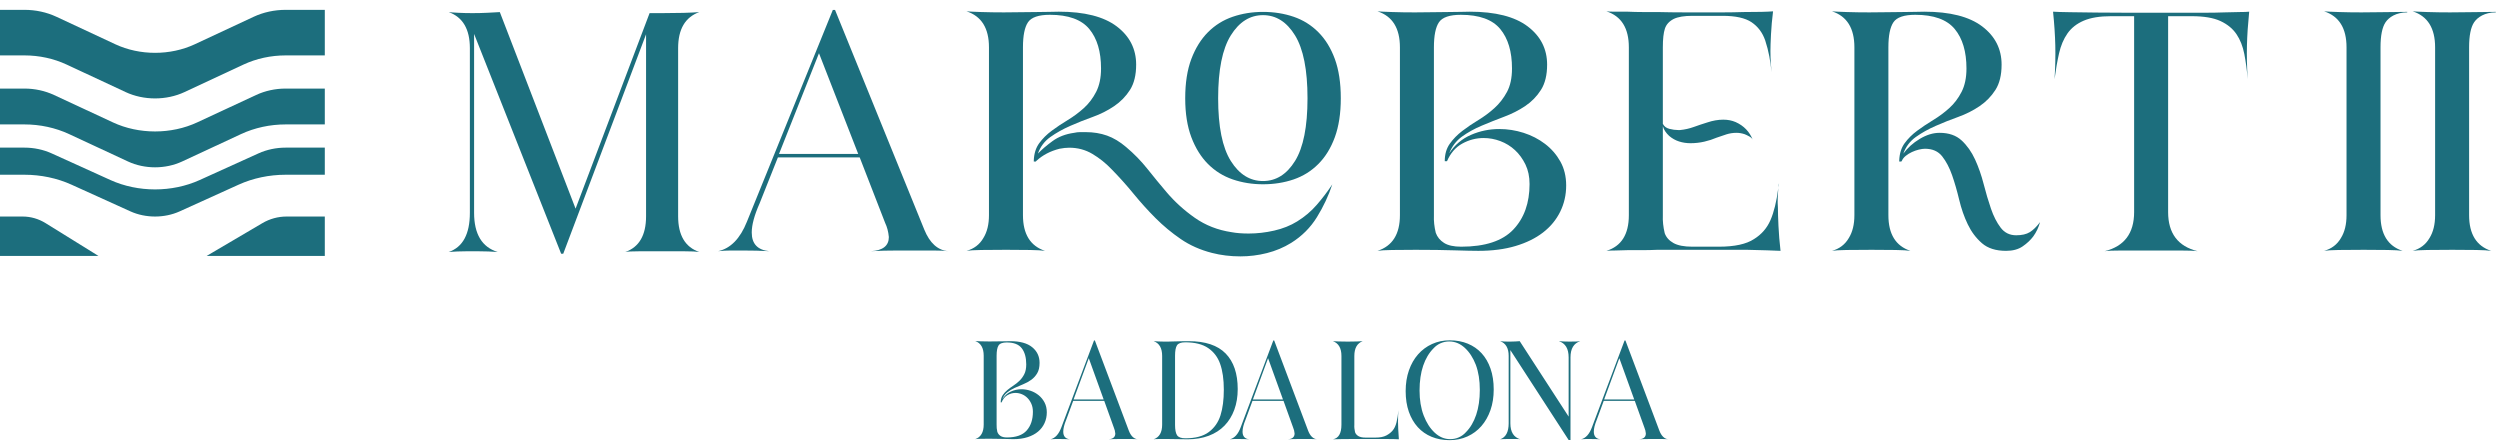 <?xml version="1.0" encoding="UTF-8"?>
<svg width="254px" height="45px" viewBox="0 0 254 45" version="1.1" xmlns="http://www.w3.org/2000/svg" xmlns:xlink="http://www.w3.org/1999/xlink">
    <title>logo-marobert2</title>
    <g id="Page-1" stroke="none" stroke-width="1" fill="none" fill-rule="evenodd">
        <g id="logo-marobert2" fill="#1C6E7D" fill-rule="nonzero">
            <g id="Group-9" transform="translate(45, 0.799)">
                <path d="M1.557,0.5 C2.034,0.524 2.511,0.535 2.989,0.535 C3.514,0.535 4.015,0.524 4.493,0.5 C4.97,0.477 5.4,0.453 5.782,0.43 L13.479,20.4 L20.998,0.535 L22.287,0.535 C23.91,0.535 25.163,0.5 26.046,0.43 C24.614,0.947 23.898,2.168 23.898,4.093 L23.898,21.175 C23.898,23.101 24.614,24.31 26.046,24.803 C25.736,24.756 25.241,24.732 24.56,24.732 L22.287,24.732 L19.924,24.732 C19.255,24.732 18.79,24.756 18.528,24.803 C19.936,24.31 20.64,23.101 20.64,21.175 L20.64,2.684 L12.226,24.979 L12.012,24.979 L3.168,2.649 L3.168,20.823 C3.168,22.984 3.968,24.31 5.567,24.803 C5.232,24.78 4.916,24.762 4.618,24.75 C4.319,24.739 4.003,24.732 3.669,24.732 L2.989,24.732 L2.345,24.732 C2.058,24.732 1.766,24.739 1.467,24.75 C1.169,24.762 0.877,24.78 0.59,24.803 C2.022,24.31 2.739,22.984 2.739,20.823 L2.739,4.093 C2.739,2.168 2.022,0.947 0.59,0.43 C0.757,0.453 1.079,0.477 1.557,0.5" id="Fill-10"></path>
                <path d="M34.148,14.841 L42.195,14.841 L38.209,4.609 L34.148,14.841 Z M30.884,21.733 L39.614,0.213 L39.841,0.213 L48.913,22.542 C49.469,23.902 50.279,24.629 51.342,24.722 L51.456,24.722 L51.342,24.722 C50.963,24.676 50.45,24.652 49.805,24.652 L47.471,24.652 L46.294,24.652 C45.787,24.652 45.301,24.658 44.833,24.669 C44.364,24.682 43.915,24.698 43.485,24.722 C44.7,24.652 45.307,24.171 45.307,23.281 C45.256,22.741 45.13,22.261 44.927,21.839 L42.346,15.193 L34.034,15.193 L32.174,19.869 C31.643,21.065 31.377,22.05 31.377,22.823 C31.377,23.972 31.971,24.605 33.161,24.722 C32.756,24.698 32.326,24.682 31.87,24.669 C31.415,24.658 30.922,24.652 30.39,24.652 L29.252,24.652 C28.847,24.652 28.417,24.676 27.961,24.722 C29.226,24.441 30.2,23.445 30.884,21.733 L30.884,21.733 Z" id="Fill-2"></path>
                <path d="M88.785,20.01 C89.355,19.354 89.88,18.662 90.361,17.935 C89.981,19.084 89.462,20.192 88.804,21.258 C88.146,22.325 87.273,23.198 86.185,23.878 C85.426,24.347 84.604,24.692 83.718,24.915 C82.832,25.138 81.934,25.249 81.023,25.249 C80.517,25.249 80.023,25.22 79.543,25.161 C79.062,25.103 78.594,25.015 78.139,24.898 C76.949,24.593 75.892,24.124 74.969,23.491 C74.045,22.858 73.191,22.149 72.407,21.364 C71.622,20.579 70.876,19.752 70.168,18.885 C69.459,18.018 68.712,17.185 67.928,16.388 C67.346,15.779 66.701,15.263 65.992,14.841 C65.284,14.419 64.499,14.208 63.639,14.208 C63.335,14.208 63.006,14.243 62.652,14.313 C61.716,14.548 60.931,14.958 60.299,15.544 C60.273,15.544 60.261,15.568 60.261,15.615 L60.033,15.615 L60.033,15.544 L60.033,15.509 C60.058,14.806 60.242,14.22 60.584,13.751 C60.925,13.282 61.349,12.86 61.855,12.485 C62.361,12.11 62.905,11.746 63.487,11.395 C64.069,11.043 64.613,10.639 65.12,10.182 C65.625,9.724 66.043,9.174 66.372,8.529 C66.701,7.884 66.865,7.093 66.865,6.155 C66.865,4.445 66.467,3.108 65.67,2.146 C64.873,1.186 63.538,0.705 61.665,0.705 C60.527,0.705 59.786,0.957 59.445,1.461 C59.103,1.965 58.933,2.815 58.933,4.01 L58.933,21.065 C58.933,22.987 59.679,24.194 61.172,24.687 C60.868,24.64 60.356,24.611 59.635,24.599 C58.914,24.587 58.11,24.581 57.224,24.581 C56.263,24.581 55.422,24.587 54.701,24.599 C53.979,24.611 53.479,24.64 53.201,24.687 C53.96,24.476 54.53,24.042 54.909,23.386 C55.289,22.776 55.479,22.003 55.479,21.065 L55.479,4.01 C55.479,2.065 54.719,0.846 53.201,0.353 C53.479,0.377 53.979,0.4 54.701,0.424 C55.422,0.447 56.186,0.459 56.997,0.459 C57.579,0.459 58.154,0.453 58.724,0.441 C59.293,0.429 59.824,0.424 60.318,0.424 C60.812,0.424 61.254,0.418 61.646,0.406 C62.038,0.394 62.349,0.388 62.576,0.388 C65.182,0.388 67.143,0.887 68.46,1.883 C69.775,2.879 70.433,4.174 70.433,5.769 C70.433,6.824 70.224,7.679 69.807,8.336 C69.39,8.992 68.852,9.543 68.194,9.988 C67.535,10.434 66.814,10.797 66.031,11.078 C65.246,11.359 64.48,11.665 63.734,11.992 C62.987,12.321 62.316,12.696 61.722,13.118 C61.127,13.54 60.703,14.102 60.451,14.806 C60.831,14.407 61.324,13.985 61.931,13.54 C62.538,13.095 63.272,12.814 64.133,12.696 C64.335,12.649 64.531,12.625 64.721,12.625 L65.309,12.625 C66.093,12.625 66.814,12.743 67.473,12.977 C68.131,13.212 68.776,13.598 69.409,14.138 C70.218,14.818 70.939,15.556 71.572,16.353 C72.204,17.15 72.85,17.935 73.508,18.709 C74.343,19.693 75.304,20.567 76.392,21.329 C77.48,22.091 78.72,22.577 80.112,22.788 C80.618,22.882 81.2,22.928 81.858,22.928 C82.718,22.928 83.585,22.829 84.458,22.63 C85.331,22.431 86.11,22.12 86.792,21.698 C87.552,21.229 88.216,20.667 88.785,20.01" id="Fill-3"></path>
                <path d="M86.579,15.549 C85.736,16.912 84.65,17.594 83.322,17.594 C81.992,17.594 80.9,16.912 80.046,15.549 C79.192,14.186 78.764,12.064 78.764,9.184 C78.764,6.303 79.192,4.176 80.046,2.802 C80.9,1.428 81.992,0.74 83.322,0.74 C84.65,0.74 85.736,1.428 86.579,2.802 C87.421,4.176 87.843,6.303 87.843,9.184 C87.843,12.064 87.421,14.186 86.579,15.549 M90.62,5.193 C90.216,4.093 89.659,3.187 88.945,2.472 C88.234,1.757 87.397,1.235 86.436,0.905 C85.475,0.575 84.436,0.41 83.322,0.41 C82.23,0.41 81.203,0.575 80.242,0.905 C79.281,1.235 78.444,1.757 77.731,2.472 C77.019,3.187 76.456,4.093 76.04,5.193 C75.626,6.292 75.418,7.622 75.418,9.184 C75.418,10.723 75.626,12.042 76.04,13.141 C76.456,14.241 77.019,15.148 77.731,15.862 C78.444,16.577 79.281,17.099 80.242,17.429 C81.203,17.759 82.23,17.923 83.322,17.923 C84.436,17.923 85.475,17.759 86.436,17.429 C87.397,17.099 88.234,16.577 88.945,15.862 C89.659,15.148 90.216,14.241 90.62,13.141 C91.022,12.042 91.225,10.723 91.225,9.184 C91.225,7.622 91.022,6.292 90.62,5.193" id="Fill-4"></path>
                <path d="M100.876,22.859 C101.028,23.281 101.306,23.621 101.711,23.879 C102.116,24.137 102.698,24.265 103.457,24.265 C105.886,24.265 107.651,23.685 108.752,22.525 C109.853,21.364 110.403,19.823 110.403,17.901 C110.403,17.151 110.264,16.489 109.986,15.914 C109.707,15.34 109.353,14.854 108.923,14.455 C108.492,14.056 107.999,13.751 107.443,13.54 C106.886,13.329 106.316,13.224 105.735,13.224 C104.975,13.224 104.254,13.412 103.571,13.786 C102.888,14.162 102.369,14.76 102.015,15.58 L101.787,15.58 C101.787,14.877 101.958,14.285 102.299,13.804 C102.641,13.324 103.065,12.89 103.571,12.503 C104.077,12.116 104.621,11.747 105.203,11.396 C105.785,11.044 106.329,10.639 106.835,10.182 C107.341,9.725 107.765,9.18 108.107,8.547 C108.448,7.914 108.619,7.118 108.619,6.156 C108.619,4.445 108.221,3.109 107.424,2.147 C106.626,1.186 105.291,0.706 103.419,0.706 C102.28,0.706 101.54,0.958 101.199,1.462 C100.857,1.966 100.686,2.815 100.686,4.011 L100.686,21.066 C100.661,21.652 100.724,22.25 100.876,22.859 M97.232,21.066 L97.232,4.011 C97.232,2.066 96.473,0.846 94.955,0.354 C95.233,0.378 95.733,0.401 96.454,0.424 C97.176,0.448 97.94,0.46 98.75,0.46 C99.332,0.46 99.908,0.454 100.477,0.442 C101.047,0.43 101.578,0.424 102.072,0.424 C102.565,0.424 103.008,0.419 103.4,0.407 C103.792,0.395 104.102,0.389 104.33,0.389 C106.936,0.389 108.897,0.888 110.214,1.884 C111.529,2.88 112.187,4.175 112.187,5.769 C112.187,6.824 111.978,7.68 111.561,8.336 C111.143,8.993 110.612,9.538 109.966,9.971 C109.321,10.406 108.606,10.768 107.822,11.061 C107.037,11.355 106.272,11.659 105.526,11.976 C104.779,12.292 104.115,12.661 103.533,13.083 C102.951,13.505 102.521,14.068 102.243,14.771 C102.799,13.927 103.533,13.306 104.444,12.907 C105.355,12.509 106.316,12.31 107.328,12.31 C108.164,12.31 108.986,12.439 109.796,12.696 C110.605,12.955 111.333,13.329 111.978,13.822 C112.624,14.314 113.142,14.912 113.535,15.615 C113.926,16.318 114.123,17.127 114.123,18.042 C114.123,19.003 113.92,19.894 113.515,20.714 C113.11,21.535 112.529,22.238 111.769,22.824 C111.01,23.41 110.08,23.867 108.98,24.195 C107.879,24.524 106.62,24.687 105.203,24.687 C104.672,24.687 103.862,24.67 102.774,24.635 C101.686,24.6 100.369,24.582 98.827,24.582 C97.94,24.582 97.143,24.588 96.435,24.6 C95.727,24.611 95.233,24.641 94.955,24.687 C96.473,24.195 97.232,22.988 97.232,21.066" id="Fill-5"></path>
                <path d="M120.491,21.065 L120.491,4.01 C120.491,2.065 119.732,0.846 118.213,0.353 C118.416,0.377 118.7,0.388 119.068,0.388 L120.377,0.388 C120.883,0.412 121.383,0.424 121.876,0.424 L123.376,0.424 C124.362,0.447 125.286,0.459 126.147,0.459 L128.234,0.459 L130.075,0.459 C130.72,0.459 131.409,0.447 132.144,0.424 C132.877,0.424 133.491,0.418 133.984,0.406 C134.478,0.394 134.863,0.377 135.142,0.353 C135.04,1.174 134.971,1.953 134.933,2.692 C134.896,3.43 134.876,3.999 134.876,4.397 C134.876,4.819 134.889,5.218 134.914,5.593 C134.939,5.968 134.965,6.284 134.99,6.542 C134.939,6.003 134.863,5.464 134.762,4.925 C134.661,4.385 134.522,3.847 134.345,3.307 C134.066,2.51 133.605,1.895 132.959,1.461 C132.314,1.027 131.333,0.81 130.018,0.81 L126.943,0.81 C126.108,0.81 125.476,0.916 125.046,1.127 C124.59,1.362 124.292,1.689 124.154,2.111 C124.014,2.533 123.945,3.166 123.945,4.01 L123.945,11.781 C124.071,12.04 124.292,12.21 124.609,12.292 C124.925,12.374 125.222,12.414 125.501,12.414 L125.691,12.414 C126.171,12.368 126.64,12.262 127.095,12.098 C127.551,11.934 128.006,11.781 128.462,11.641 C129.018,11.454 129.562,11.359 130.094,11.359 C130.549,11.359 130.967,11.442 131.347,11.606 C132.181,11.981 132.763,12.59 133.092,13.434 C133.041,13.294 132.922,13.171 132.732,13.065 C132.542,12.96 132.384,12.884 132.257,12.836 C131.979,12.743 131.7,12.696 131.422,12.696 C131.068,12.696 130.726,12.749 130.398,12.854 C130.068,12.96 129.739,13.071 129.41,13.188 C129.031,13.352 128.614,13.487 128.158,13.593 C127.703,13.698 127.234,13.751 126.754,13.751 C126.349,13.751 125.962,13.693 125.596,13.575 C125.229,13.458 124.894,13.271 124.59,13.012 C124.261,12.708 124.046,12.379 123.945,12.028 L123.945,21.065 C123.919,21.651 123.983,22.26 124.135,22.893 C124.287,23.315 124.584,23.649 125.027,23.895 C125.469,24.142 126.108,24.265 126.943,24.265 L129.638,24.265 C131.233,24.265 132.422,24.007 133.206,23.491 C133.966,23.022 134.522,22.384 134.876,21.575 C135.23,20.766 135.496,19.682 135.674,18.322 C135.698,18.229 135.711,18.146 135.711,18.076 C135.711,18.006 135.724,17.924 135.749,17.83 C135.749,17.924 135.743,18.006 135.73,18.076 C135.717,18.146 135.698,18.229 135.674,18.322 C135.648,18.651 135.629,18.979 135.617,19.307 C135.603,19.635 135.61,19.963 135.636,20.291 C135.636,20.737 135.655,21.358 135.692,22.155 C135.73,22.952 135.8,23.796 135.901,24.687 C135.547,24.664 135.091,24.646 134.535,24.634 C133.978,24.623 133.295,24.605 132.485,24.581 L123.376,24.581 C122.869,24.605 122.37,24.616 121.876,24.616 L120.377,24.616 C119.871,24.64 119.434,24.652 119.068,24.652 C118.7,24.652 118.416,24.664 118.213,24.687 C119.732,24.218 120.491,23.011 120.491,21.065" id="Fill-6"></path>
                <path d="M161.227,22.788 C161.569,22.577 161.917,22.237 162.272,21.768 C162.119,22.308 161.892,22.788 161.588,23.21 C161.31,23.585 160.948,23.925 160.506,24.23 C160.064,24.535 159.5,24.687 158.817,24.687 C157.78,24.687 156.964,24.429 156.369,23.913 C155.774,23.398 155.293,22.759 154.927,21.997 C154.56,21.235 154.268,20.403 154.054,19.5 C153.839,18.598 153.599,17.766 153.333,17.004 C153.067,16.242 152.731,15.603 152.327,15.087 C151.922,14.572 151.339,14.314 150.581,14.314 C150.404,14.314 150.195,14.343 149.954,14.401 C149.714,14.46 149.48,14.542 149.252,14.648 C149.024,14.753 148.815,14.882 148.626,15.034 C148.436,15.187 148.304,15.357 148.227,15.544 C148.202,15.544 148.19,15.568 148.19,15.615 L147.962,15.615 L147.962,15.544 L147.962,15.509 C147.987,14.806 148.171,14.22 148.512,13.751 C148.853,13.282 149.278,12.86 149.784,12.485 C150.29,12.11 150.833,11.747 151.416,11.395 C151.998,11.043 152.542,10.639 153.048,10.182 C153.554,9.725 153.971,9.174 154.3,8.529 C154.629,7.885 154.793,7.094 154.793,6.156 C154.793,4.445 154.395,3.108 153.599,2.147 C152.802,1.186 151.466,0.705 149.594,0.705 C148.456,0.705 147.715,0.957 147.374,1.461 C147.031,1.966 146.861,2.815 146.861,4.011 L146.861,21.065 C146.861,22.988 147.607,24.195 149.101,24.687 C148.797,24.64 148.285,24.611 147.564,24.599 C146.841,24.587 146.038,24.582 145.153,24.582 C144.19,24.582 143.351,24.587 142.63,24.599 C141.907,24.611 141.407,24.64 141.13,24.687 C141.888,24.476 142.458,24.043 142.838,23.386 C143.218,22.777 143.407,22.003 143.407,21.065 L143.407,4.011 C143.407,2.065 142.649,0.846 141.13,0.353 C141.407,0.377 141.907,0.401 142.63,0.424 C143.351,0.448 144.115,0.459 144.925,0.459 C145.507,0.459 146.083,0.453 146.653,0.442 C147.221,0.43 147.752,0.424 148.246,0.424 C148.739,0.424 149.183,0.418 149.575,0.407 C149.968,0.395 150.278,0.389 150.505,0.389 C153.111,0.389 155.071,0.887 156.388,1.883 C157.703,2.88 158.362,4.175 158.362,5.769 C158.362,6.824 158.154,7.68 157.736,8.336 C157.317,8.992 156.78,9.544 156.123,9.988 C155.464,10.434 154.743,10.797 153.958,11.079 C153.174,11.36 152.409,11.665 151.662,11.993 C150.916,12.321 150.245,12.696 149.65,13.118 C149.056,13.54 148.631,14.103 148.38,14.806 C148.81,14.22 149.367,13.722 150.049,13.311 C150.732,12.902 151.403,12.696 152.06,12.696 C152.998,12.696 153.744,12.954 154.3,13.47 C154.857,13.986 155.312,14.63 155.667,15.404 C156.02,16.177 156.312,17.01 156.54,17.9 C156.768,18.792 157.014,19.623 157.28,20.397 C157.546,21.171 157.875,21.816 158.267,22.331 C158.659,22.847 159.184,23.105 159.843,23.105 C160.423,23.105 160.886,22.999 161.227,22.788" id="Fill-7"></path>
                <path d="M163.818,3.817 C163.792,2.751 163.717,1.608 163.59,0.388 C163.919,0.412 164.495,0.43 165.317,0.441 C166.139,0.453 167.044,0.465 168.031,0.477 C169.018,0.489 170.011,0.494 171.011,0.494 L173.573,0.494 L177.141,0.494 L179.095,0.494 C179.741,0.494 180.379,0.483 181.012,0.459 C181.619,0.436 182.132,0.424 182.549,0.424 C182.967,0.424 183.29,0.412 183.517,0.388 C183.39,1.654 183.314,2.797 183.29,3.817 C183.264,4.837 183.29,5.98 183.365,7.246 C183.29,6.331 183.176,5.482 183.024,4.696 C182.872,3.911 182.606,3.237 182.227,2.674 C181.847,2.111 181.303,1.667 180.595,1.338 C179.886,1.01 178.912,0.846 177.672,0.846 L175.281,0.846 L175.281,20.748 C175.281,22.906 176.28,24.23 178.279,24.722 C177.9,24.675 177.279,24.652 176.419,24.652 L173.573,24.652 L170.612,24.652 C169.777,24.652 169.182,24.675 168.828,24.722 C170.827,24.23 171.827,22.906 171.827,20.748 L171.827,0.846 L169.474,0.846 C168.335,0.846 167.411,0.998 166.703,1.303 C165.994,1.608 165.444,2.041 165.052,2.604 C164.659,3.166 164.374,3.841 164.198,4.626 C164.02,5.412 163.868,6.284 163.742,7.246 C163.818,6.027 163.843,4.884 163.818,3.817" id="Fill-8"></path>
                <path d="M199.575,0.459 C198.436,0.459 197.715,0.957 197.374,1.461 C197.031,1.966 196.861,2.815 196.861,4.011 L196.861,21.065 C196.861,22.988 197.607,24.195 199.101,24.687 C198.797,24.64 198.285,24.611 197.564,24.599 C196.841,24.587 196.038,24.582 195.153,24.582 C194.19,24.582 193.351,24.587 192.63,24.599 C191.907,24.611 191.407,24.64 191.13,24.687 C191.888,24.476 192.458,24.043 192.838,23.386 C193.218,22.777 193.407,22.003 193.407,21.065 L193.407,4.011 C193.407,2.065 192.649,0.846 191.13,0.353 C191.407,0.377 191.907,0.401 192.63,0.424 C193.351,0.448 194.115,0.459 194.925,0.459 C195.507,0.459 196.083,0.453 196.653,0.442 C197.221,0.43 197.752,0.424 198.246,0.424 C198.739,0.424 199.183,0.418 199.575,0.407" id="Fill-7"></path>
                <path d="M208.575,0.459 C207.436,0.459 206.715,0.957 206.374,1.461 C206.031,1.966 205.861,2.815 205.861,4.011 L205.861,21.065 C205.861,22.988 206.607,24.195 208.101,24.687 C207.797,24.64 207.285,24.611 206.564,24.599 C205.841,24.587 205.038,24.582 204.153,24.582 C203.19,24.582 202.351,24.587 201.63,24.599 C200.907,24.611 200.407,24.64 200.13,24.687 C200.888,24.476 201.458,24.043 201.838,23.386 C202.218,22.777 202.407,22.003 202.407,21.065 L202.407,4.011 C202.407,2.065 201.649,0.846 200.13,0.353 C200.407,0.377 200.907,0.401 201.63,0.424 C202.351,0.448 203.115,0.459 203.925,0.459 C204.507,0.459 205.083,0.453 205.653,0.442 C206.221,0.43 206.752,0.424 207.246,0.424 C207.739,0.424 208.183,0.418 208.575,0.407" id="Fill-7"></path>
            </g>
            <path d="M102.969,44.618 C103.507,44.618 103.985,44.551 104.403,44.416 C104.821,44.282 105.173,44.094 105.462,43.854 C105.75,43.614 105.971,43.326 106.124,42.99 C106.278,42.654 106.355,42.289 106.355,41.895 C106.355,41.521 106.28,41.189 106.131,40.901 C105.983,40.613 105.786,40.368 105.541,40.166 C105.296,39.965 105.02,39.811 104.712,39.705 C104.405,39.6 104.093,39.547 103.776,39.547 C103.392,39.547 103.027,39.629 102.681,39.792 C102.336,39.955 102.057,40.21 101.846,40.555 C101.951,40.267 102.115,40.037 102.336,39.864 C102.556,39.691 102.809,39.54 103.092,39.41 C103.375,39.28 103.666,39.156 103.963,39.036 C104.261,38.915 104.532,38.767 104.777,38.589 C105.022,38.411 105.224,38.188 105.382,37.919 C105.541,37.65 105.62,37.3 105.62,36.867 C105.62,36.214 105.37,35.684 104.871,35.276 C104.372,34.867 103.627,34.663 102.638,34.663 C102.552,34.663 102.434,34.666 102.285,34.671 C102.136,34.675 101.968,34.678 101.781,34.678 C101.594,34.678 101.392,34.68 101.176,34.685 C100.96,34.69 100.741,34.692 100.52,34.692 C100.213,34.692 99.923,34.687 99.649,34.678 C99.375,34.668 99.185,34.659 99.08,34.649 C99.656,34.851 99.944,35.35 99.944,36.147 L99.944,43.134 C99.944,43.921 99.656,44.416 99.08,44.618 C99.185,44.599 99.373,44.587 99.642,44.582 C99.911,44.577 100.213,44.575 100.549,44.575 C101.135,44.575 101.634,44.582 102.047,44.596 C102.46,44.611 102.768,44.618 102.969,44.618 Z M102.307,44.445 C102.019,44.445 101.798,44.392 101.644,44.286 C101.49,44.181 101.385,44.042 101.327,43.869 C101.27,43.619 101.246,43.374 101.255,43.134 L101.255,36.147 C101.255,35.657 101.32,35.309 101.45,35.103 C101.579,34.896 101.86,34.793 102.292,34.793 C103.003,34.793 103.51,34.99 103.812,35.384 C104.115,35.777 104.266,36.325 104.266,37.026 C104.266,37.42 104.201,37.746 104.071,38.006 C103.942,38.265 103.781,38.488 103.589,38.675 C103.397,38.863 103.19,39.028 102.969,39.172 C102.749,39.316 102.542,39.468 102.35,39.626 C102.158,39.785 101.997,39.962 101.867,40.159 C101.738,40.356 101.673,40.599 101.673,40.887 L101.759,40.887 C101.894,40.551 102.091,40.306 102.35,40.152 C102.609,39.998 102.883,39.921 103.171,39.921 C103.392,39.921 103.608,39.965 103.819,40.051 C104.031,40.138 104.218,40.262 104.381,40.426 C104.544,40.589 104.679,40.788 104.785,41.024 C104.89,41.259 104.943,41.53 104.943,41.837 C104.943,42.625 104.734,43.256 104.316,43.732 C103.899,44.207 103.229,44.445 102.307,44.445 Z M115.604,44.632 C115.201,44.594 114.893,44.296 114.682,43.739 L111.239,34.591 L111.153,34.591 L107.839,43.408 C107.58,44.109 107.21,44.517 106.73,44.632 C106.903,44.613 107.066,44.603 107.22,44.603 L107.652,44.603 L107.652,44.603 C107.854,44.603 108.041,44.606 108.214,44.611 C108.387,44.615 108.55,44.623 108.704,44.632 C108.252,44.584 108.027,44.325 108.027,43.854 C108.027,43.537 108.127,43.134 108.329,42.644 L109.035,40.728 L112.19,40.728 L113.169,43.451 C113.246,43.624 113.294,43.821 113.314,44.042 C113.314,44.406 113.083,44.603 112.622,44.632 C112.785,44.623 112.956,44.615 113.133,44.611 C113.311,44.606 113.496,44.603 113.688,44.603 L115.021,44.603 L115.021,44.603 C115.204,44.603 115.36,44.609 115.487,44.62 L115.604,44.632 Z M112.132,40.584 L109.078,40.584 L110.62,36.392 L112.132,40.584 Z M120.652,44.632 C121.459,44.632 122.179,44.512 122.813,44.272 C123.447,44.032 123.98,43.689 124.412,43.242 C124.844,42.795 125.176,42.258 125.406,41.629 C125.637,41 125.752,40.301 125.752,39.533 C125.752,37.957 125.344,36.752 124.528,35.917 C123.711,35.081 122.458,34.663 120.768,34.663 L120.314,34.663 L120.314,34.663 C120.146,34.663 119.961,34.668 119.759,34.678 C119.558,34.687 119.363,34.692 119.176,34.692 C118.989,34.692 118.813,34.697 118.65,34.707 L118.275,34.707 C118.103,34.707 117.908,34.702 117.692,34.692 C117.476,34.683 117.315,34.673 117.209,34.663 C117.786,34.865 118.074,35.364 118.074,36.162 L118.074,43.148 C118.074,43.936 117.786,44.43 117.209,44.632 C117.315,44.613 117.502,44.603 117.771,44.603 L118.679,44.603 L118.679,44.603 C118.823,44.603 118.989,44.606 119.176,44.611 C119.363,44.615 119.548,44.618 119.73,44.618 C119.913,44.618 120.086,44.62 120.249,44.625 C120.412,44.63 120.547,44.632 120.652,44.632 Z M120.436,44.531 C120.004,44.531 119.721,44.426 119.586,44.214 C119.452,44.003 119.385,43.657 119.385,43.177 L119.385,36.133 C119.385,35.643 119.45,35.295 119.579,35.088 C119.709,34.882 119.99,34.779 120.422,34.779 C121.401,34.779 122.177,34.973 122.748,35.362 C123.32,35.751 123.726,36.286 123.966,36.968 C124.215,37.669 124.34,38.543 124.34,39.59 C124.34,40.618 124.227,41.487 124.002,42.198 C123.776,42.908 123.38,43.475 122.813,43.897 C122.247,44.32 121.454,44.531 120.436,44.531 Z M133.82,44.632 C133.417,44.594 133.11,44.296 132.899,43.739 L129.456,34.591 L129.369,34.591 L126.056,43.408 C125.797,44.109 125.427,44.517 124.947,44.632 C125.119,44.613 125.283,44.603 125.436,44.603 L125.869,44.603 L125.869,44.603 C126.07,44.603 126.257,44.606 126.43,44.611 C126.603,44.615 126.766,44.623 126.92,44.632 C126.469,44.584 126.243,44.325 126.243,43.854 C126.243,43.537 126.344,43.134 126.546,42.644 L127.251,40.728 L130.406,40.728 L131.386,43.451 C131.463,43.624 131.511,43.821 131.53,44.042 C131.53,44.406 131.299,44.603 130.839,44.632 C131.002,44.623 131.172,44.615 131.35,44.611 C131.528,44.606 131.712,44.603 131.905,44.603 L133.237,44.603 L133.237,44.603 C133.421,44.603 133.576,44.609 133.703,44.62 L133.82,44.632 Z M130.349,40.584 L127.295,40.584 L128.836,36.392 L130.349,40.584 Z M142.125,44.632 C142.096,44.277 142.074,43.933 142.06,43.602 C142.045,43.271 142.038,43.014 142.038,42.831 C142.038,42.361 142.053,41.977 142.081,41.679 C142.033,42.169 141.966,42.584 141.88,42.925 C141.793,43.266 141.668,43.533 141.505,43.725 C141.342,43.926 141.123,44.099 140.85,44.243 C140.576,44.387 140.213,44.459 139.762,44.459 L138.739,44.459 C138.422,44.459 138.18,44.409 138.012,44.308 C137.844,44.207 137.731,44.075 137.673,43.912 C137.644,43.777 137.623,43.65 137.608,43.53 C137.594,43.41 137.592,43.283 137.601,43.148 L137.601,36.162 C137.601,35.374 137.884,34.875 138.451,34.663 C138.336,34.673 138.141,34.683 137.868,34.692 C137.594,34.702 137.289,34.707 136.953,34.707 C136.588,34.707 136.269,34.702 135.995,34.692 C135.721,34.683 135.532,34.673 135.426,34.663 C136.002,34.875 136.29,35.374 136.29,36.162 L136.29,43.148 C136.29,44.032 136.002,44.526 135.426,44.632 C135.666,44.623 135.961,44.615 136.312,44.611 C136.662,44.606 137.02,44.603 137.385,44.603 L140.842,44.603 C141.15,44.603 141.407,44.606 141.613,44.611 C141.82,44.615 141.99,44.623 142.125,44.632 Z M147.281,44.719 C147.934,44.719 148.537,44.594 149.089,44.344 C149.641,44.094 150.114,43.744 150.508,43.292 C150.902,42.841 151.209,42.301 151.43,41.672 C151.651,41.043 151.761,40.344 151.761,39.576 C151.761,38.779 151.653,38.07 151.437,37.451 C151.221,36.831 150.919,36.31 150.53,35.888 C150.141,35.465 149.672,35.141 149.125,34.915 C148.578,34.69 147.968,34.577 147.295,34.577 C146.642,34.577 146.042,34.702 145.495,34.952 C144.947,35.201 144.474,35.552 144.076,36.003 C143.677,36.455 143.368,36.997 143.147,37.631 C142.926,38.265 142.815,38.966 142.815,39.734 C142.815,40.522 142.923,41.223 143.139,41.837 C143.356,42.452 143.658,42.973 144.047,43.4 C144.436,43.828 144.904,44.154 145.452,44.38 C145.999,44.606 146.609,44.719 147.281,44.719 Z M147.339,44.618 C146.762,44.618 146.239,44.399 145.768,43.962 C145.298,43.525 144.923,42.942 144.645,42.212 C144.366,41.482 144.227,40.637 144.227,39.677 C144.227,38.716 144.35,37.876 144.594,37.156 C144.839,36.435 145.192,35.845 145.653,35.384 C145.855,35.163 146.093,34.992 146.366,34.872 C146.64,34.752 146.931,34.692 147.238,34.692 C147.824,34.692 148.352,34.908 148.822,35.34 C149.293,35.773 149.668,36.349 149.946,37.069 C150.081,37.434 150.181,37.828 150.249,38.25 C150.316,38.673 150.349,39.129 150.349,39.619 C150.349,40.57 150.227,41.41 149.982,42.14 C149.737,42.87 149.384,43.465 148.923,43.926 C148.722,44.147 148.484,44.318 148.21,44.438 C147.937,44.558 147.646,44.618 147.339,44.618 Z M159.562,44.704 L159.562,36.306 C159.562,35.422 159.893,34.875 160.555,34.663 C160.431,34.692 160.066,34.707 159.461,34.707 C159.105,34.707 158.745,34.692 158.38,34.663 C159.043,34.875 159.374,35.422 159.374,36.306 L159.374,42.327 L154.404,34.663 C154.251,34.673 154.104,34.683 153.965,34.692 C153.826,34.702 153.65,34.707 153.439,34.707 L153.194,34.707 C152.935,34.707 152.676,34.692 152.416,34.663 C152.993,34.875 153.281,35.374 153.281,36.162 L153.281,43.004 C153.281,43.888 152.993,44.43 152.416,44.632 C152.532,44.623 152.647,44.615 152.762,44.611 C152.877,44.606 152.993,44.603 153.108,44.603 L154.073,44.603 L154.073,44.603 C154.255,44.603 154.385,44.613 154.462,44.632 C153.79,44.43 153.453,43.888 153.453,43.004 L153.453,35.571 L159.374,44.704 L159.562,44.704 Z M169.508,44.632 C169.105,44.594 168.798,44.296 168.586,43.739 L165.143,34.591 L165.057,34.591 L161.744,43.408 C161.484,44.109 161.114,44.517 160.634,44.632 C160.807,44.613 160.97,44.603 161.124,44.603 L161.556,44.603 L161.556,44.603 C161.758,44.603 161.945,44.606 162.118,44.611 C162.291,44.615 162.454,44.623 162.608,44.632 C162.157,44.584 161.931,44.325 161.931,43.854 C161.931,43.537 162.032,43.134 162.233,42.644 L162.939,40.728 L166.094,40.728 L167.074,43.451 C167.15,43.624 167.199,43.821 167.218,44.042 C167.218,44.406 166.987,44.603 166.526,44.632 C166.69,44.623 166.86,44.615 167.038,44.611 C167.215,44.606 167.4,44.603 167.592,44.603 L168.925,44.603 L168.925,44.603 C169.108,44.603 169.264,44.609 169.391,44.62 L169.508,44.632 Z M166.036,40.584 L162.982,40.584 L164.524,36.392 L166.036,40.584 Z" id="BADALONA"></path>
            <g id="Group-22" transform="translate(0, 0.799)">
                <path d="M2.484,4.83 C3.983,4.83 5.463,5.151 6.766,5.759 L12.755,8.553 C14.605,9.416 16.903,9.416 18.753,8.553 L24.742,5.759 C26.044,5.151 27.525,4.83 29.024,4.83 L33,4.83 L33,0.201 L29.024,0.201 C27.887,0.201 26.765,0.444 25.778,0.904 L19.789,3.699 C18.545,4.279 17.149,4.569 15.754,4.569 C14.359,4.569 12.964,4.279 11.719,3.699 L5.73,0.904 C4.743,0.444 3.62,0.201 2.484,0.201 L0,0.201 L0,4.83 L2.484,4.83 Z" id="Fill-12"></path>
                <path d="M2.484,11.842 C4.069,11.842 5.635,12.181 7.013,12.821 L13.002,15.608 C14.699,16.398 16.808,16.398 18.506,15.608 L24.496,12.821 C25.873,12.181 27.439,11.842 29.024,11.842 L33,11.842 L33,8.2 L29.024,8.2 C27.974,8.2 26.937,8.425 26.025,8.85 L20.035,11.636 C18.715,12.25 17.234,12.557 15.754,12.557 C14.273,12.557 12.793,12.251 11.473,11.636 L5.483,8.85 C4.571,8.425 3.534,8.2 2.484,8.2 L0,8.2 L0,11.842 L2.484,11.842 Z" id="Fill-14"></path>
                <path d="M4.63,21.871 C3.923,21.432 3.119,21.201 2.305,21.201 L0,21.201 L0,25.201 L10,25.201 L4.63,21.871 Z" id="Fill-16"></path>
                <path d="M2.484,16.955 C4.156,16.955 5.806,17.303 7.259,17.961 L13.248,20.675 C14.794,21.376 16.714,21.376 18.259,20.675 L24.249,17.961 C25.701,17.303 27.353,16.955 29.024,16.955 L33,16.955 L33,14.2 L29.024,14.2 C28.06,14.2 27.108,14.401 26.271,14.78 L20.282,17.495 C18.886,18.128 17.32,18.445 15.754,18.445 C14.188,18.445 12.623,18.128 11.226,17.495 L5.237,14.78 C4.399,14.401 3.448,14.2 2.484,14.2 L0,14.2 L0,16.955 L2.484,16.955 Z" id="Fill-18"></path>
                <path d="M29.111,21.201 C28.254,21.201 27.406,21.432 26.661,21.871 L21,25.201 L33,25.201 L33,21.201 L29.111,21.201 Z" id="Fill-20"></path>
            </g>
        </g>
    </g>
</svg>